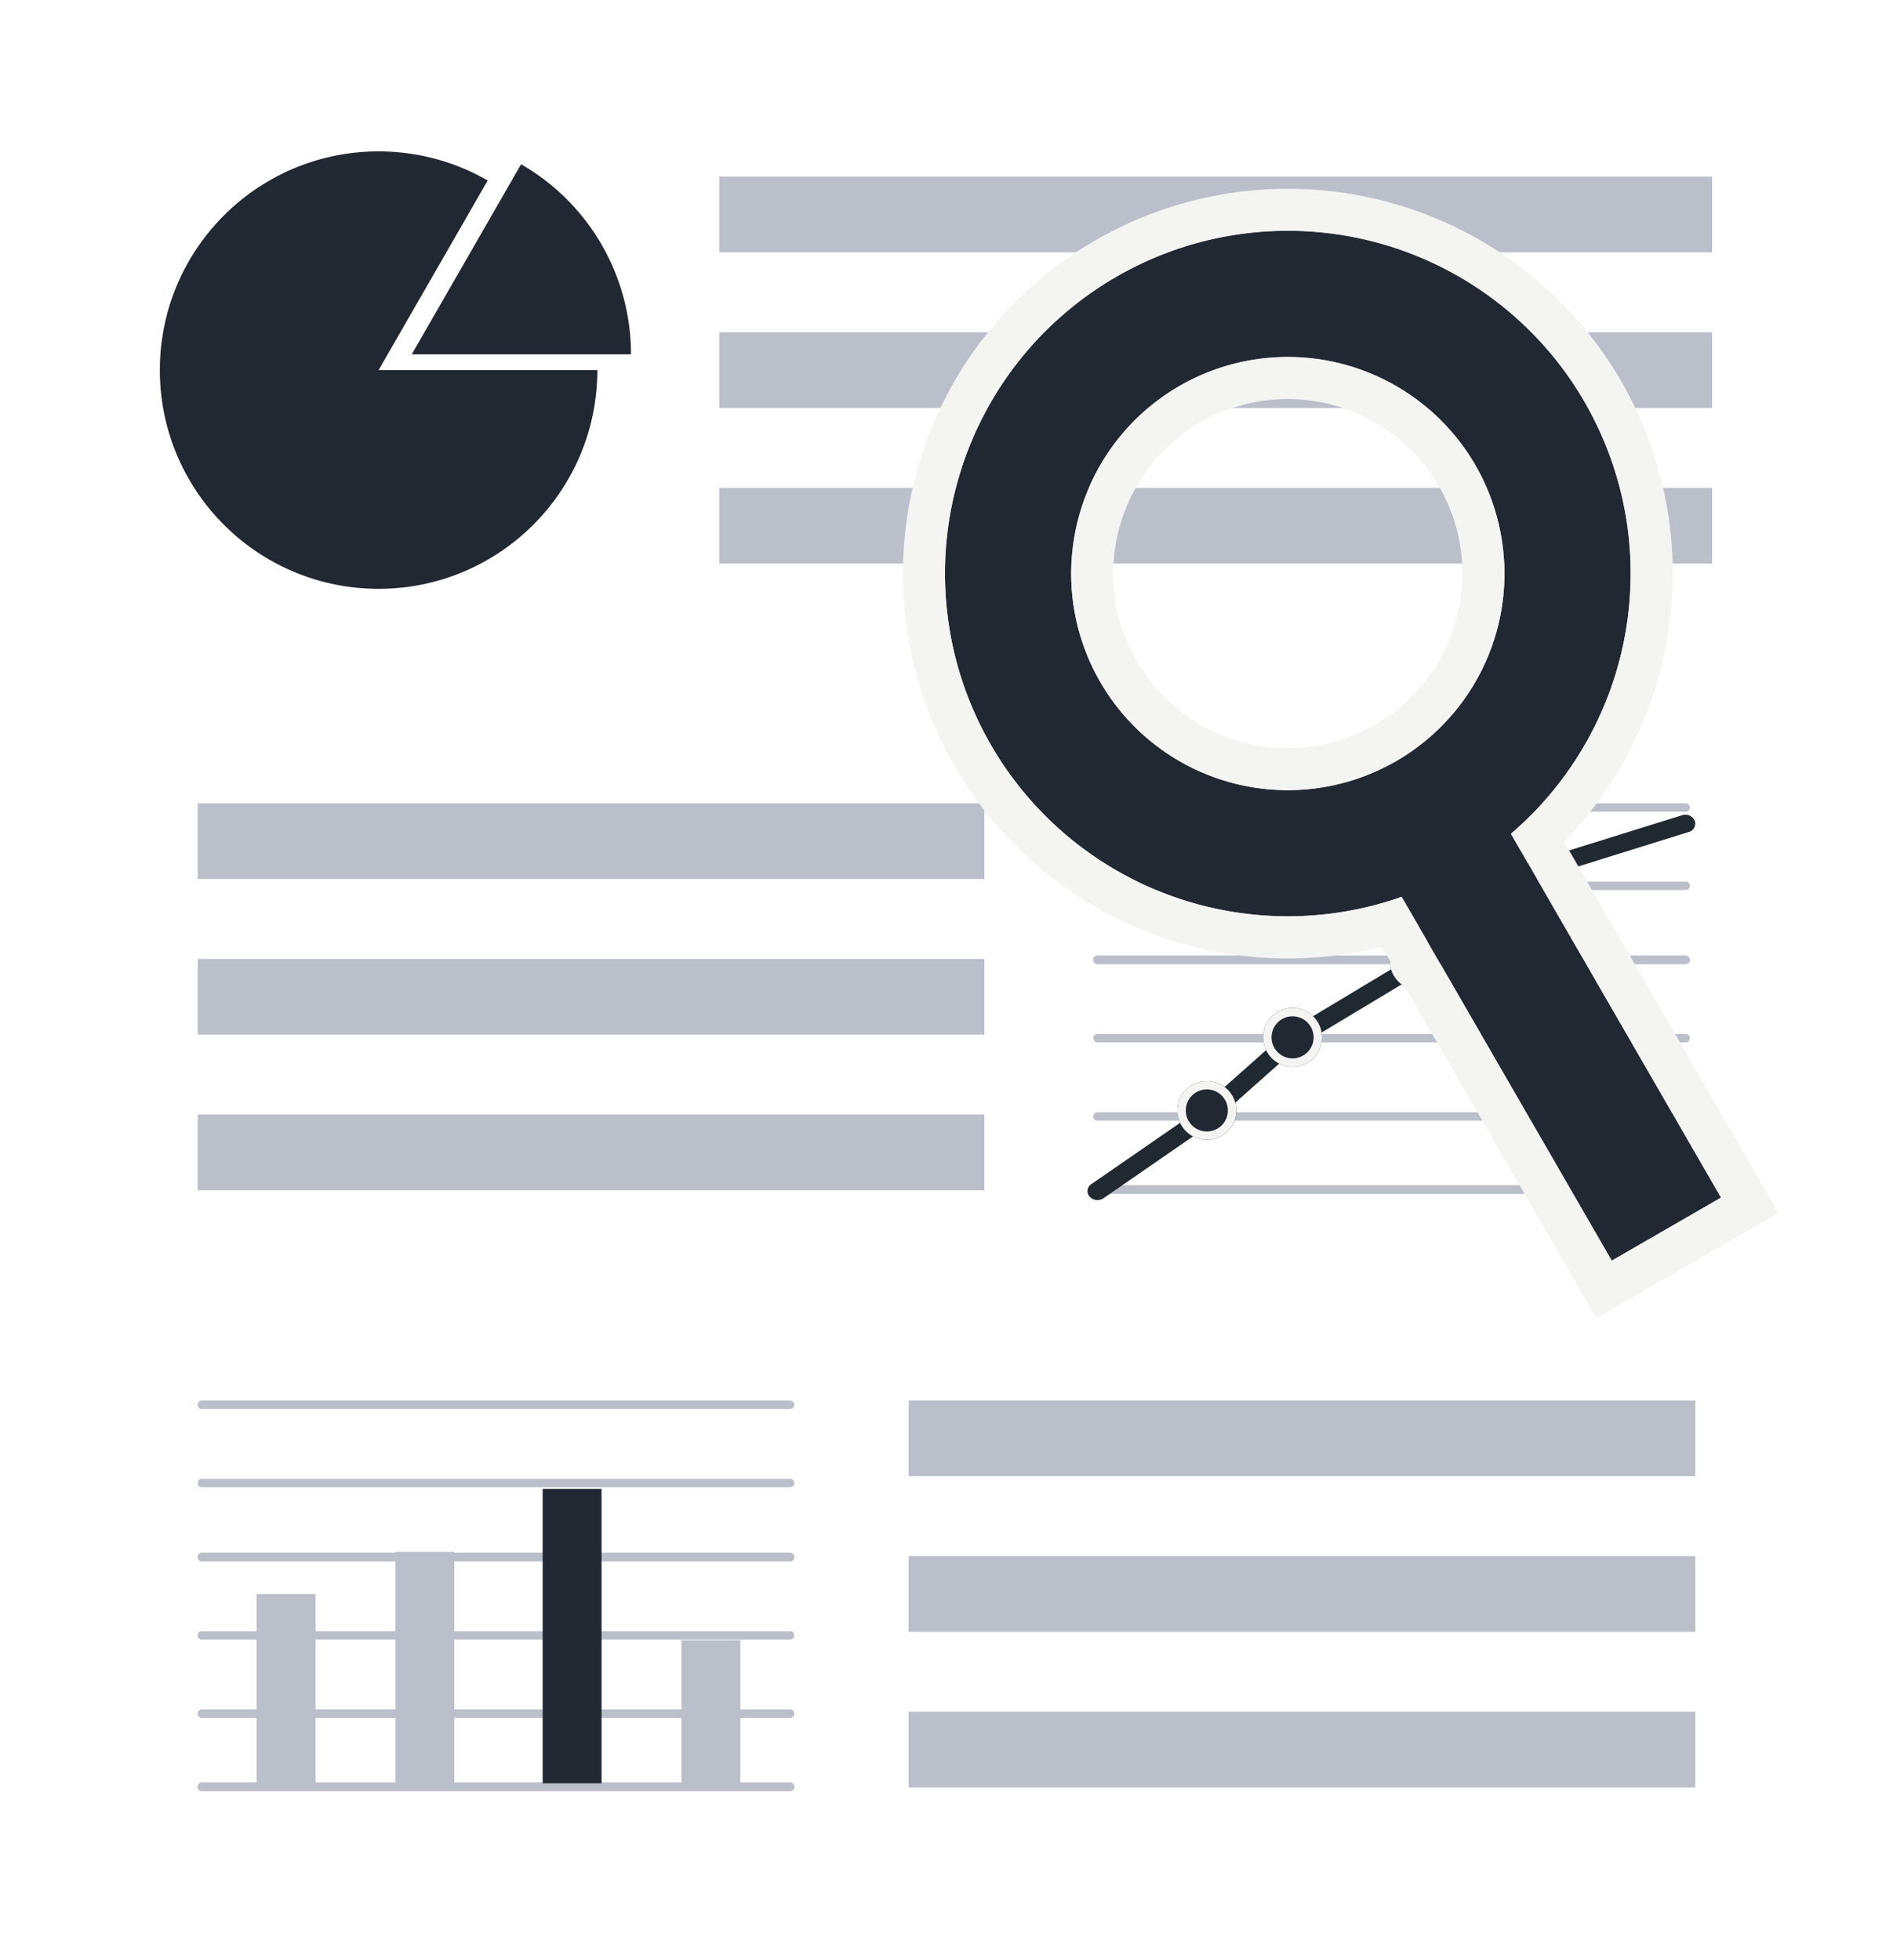 <?xml version="1.0" encoding="UTF-8"?> <svg xmlns="http://www.w3.org/2000/svg" xmlns:xlink="http://www.w3.org/1999/xlink" width="450" height="466" viewBox="0 0 450 466"><defs><clipPath id="a"><rect width="450" height="466" transform="translate(7548 2530)" fill="#fff"></rect></clipPath></defs><g transform="translate(-7548 -2530)"><rect width="450" height="466" transform="translate(7548 2530)" fill="#fff"></rect><g transform="translate(-2056 1563)"><path d="M52,104a52.384,52.384,0,0,1-10.48-1.056,51.715,51.715,0,0,1-18.594-7.824A52.152,52.152,0,0,1,4.086,72.241a51.738,51.738,0,0,1-3.03-9.761,52.507,52.507,0,0,1,0-20.96A51.715,51.715,0,0,1,8.881,22.926,52.152,52.152,0,0,1,31.759,4.086a51.737,51.737,0,0,1,9.761-3.03,52.429,52.429,0,0,1,24.124.752A51.735,51.735,0,0,1,77.931,6.917L52,52h52a52.382,52.382,0,0,1-1.056,10.48,51.715,51.715,0,0,1-7.824,18.594,52.152,52.152,0,0,1-22.879,18.84,51.739,51.739,0,0,1-9.761,3.03A52.385,52.385,0,0,1,52,104Z" transform="translate(9642 1003)" fill="#222831"></path><path d="M0,45.19,25.993,0A52.1,52.1,0,0,1,52.123,45.19Z" transform="translate(9701.877 1006.056)" fill="#222831"></path></g><g transform="translate(-1782.111 1132.804)"><path d="M139.867,1H-.055A.974.974,0,0,1-1,0,.974.974,0,0,1-.055-1H139.867a.974.974,0,0,1,.945,1A.974.974,0,0,1,139.867,1Z" transform="translate(9591.009 1680.027)" fill="#babfc9"></path><path d="M139.867,1H-.055A.974.974,0,0,1-1,0,.974.974,0,0,1-.055-1H139.867a.974.974,0,0,1,.945,1A.974.974,0,0,1,139.867,1Z" transform="translate(9591.009 1662.653)" fill="#babfc9"></path><path d="M139.867,1H-.055A.974.974,0,0,1-1,0,.974.974,0,0,1-.055-1H139.867a.974.974,0,0,1,.945,1A.974.974,0,0,1,139.867,1Z" transform="translate(9591.009 1680.027)" fill="#babfc9"></path><path d="M139.867,1H-.055A.974.974,0,0,1-1,0,.974.974,0,0,1-.055-1H139.867a.974.974,0,0,1,.945,1A.974.974,0,0,1,139.867,1Z" transform="translate(9591.009 1644.035)" fill="#babfc9"></path><path d="M139.867,1H-.055A.974.974,0,0,1-1,0,.974.974,0,0,1-.055-1H139.867a.974.974,0,0,1,.945,1A.974.974,0,0,1,139.867,1Z" transform="translate(9591.009 1625.418)" fill="#babfc9"></path><path d="M139.867,1H-.055A.974.974,0,0,1-1,0,.974.974,0,0,1-.055-1H139.867a.974.974,0,0,1,.945,1A.974.974,0,0,1,139.867,1Z" transform="translate(9591.009 1607.813)" fill="#babfc9"></path><path d="M139.867,1H-.055A.974.974,0,0,1-1,0,.974.974,0,0,1-.055-1H139.867a.974.974,0,0,1,.945,1A.974.974,0,0,1,139.867,1Z" transform="translate(9591.009 1625.418)" fill="#babfc9"></path><path d="M139.867,1H-.055A.974.974,0,0,1-1,0,.974.974,0,0,1-.055-1H139.867a.974.974,0,0,1,.945,1A.974.974,0,0,1,139.867,1Z" transform="translate(9591.009 1589.196)" fill="#babfc9"></path><path d="M9590.994,1682.527a2.475,2.475,0,0,1-1.873-.82,1.966,1.966,0,0,1,.423-2.964l25.6-17.691,20.49-18.215a2.361,2.361,0,0,1,.348-.256L9666,1624.543l19.437-19.356a2.406,2.406,0,0,1,.982-.584l43.551-13.574a2.446,2.446,0,0,1,3.013,1.3,2.065,2.065,0,0,1-1.454,2.691l-42.976,13.395-19.227,19.147a2.292,2.292,0,0,1-.44.342l-30.067,18.071-20.434,18.166a2.359,2.359,0,0,1-.221.174l-25.72,17.772A2.546,2.546,0,0,1,9590.994,1682.527Z" fill="#202830"></path><path d="M7,0A7,7,0,1,1,0,7,7,7,0,0,1,7,0Z" transform="translate(9610 1654.223)" fill="#222831"></path><path d="M7,2a5,5,0,1,0,5,5A5.006,5.006,0,0,0,7,2M7,0A7,7,0,1,1,0,7,7,7,0,0,1,7,0Z" transform="translate(9610 1654.223)" fill="#f4f4f2"></path><path d="M7,0A7,7,0,1,1,0,7,7,7,0,0,1,7,0Z" transform="translate(9660.491 1618.641)" fill="#222831"></path><path d="M7,2a5,5,0,1,0,5,5A5.006,5.006,0,0,0,7,2M7,0A7,7,0,1,1,0,7,7,7,0,0,1,7,0Z" transform="translate(9660.491 1618.641)" fill="#f4f4f2"></path><path d="M7,0A7,7,0,1,1,0,7,7,7,0,0,1,7,0Z" transform="translate(9630.38 1636.841)" fill="#222831"></path><path d="M7,2a5,5,0,1,0,5,5A5.006,5.006,0,0,0,7,2M7,0A7,7,0,1,1,0,7,7,7,0,0,1,7,0Z" transform="translate(9630.38 1636.841)" fill="#f4f4f2"></path><path d="M7,0A7,7,0,1,1,0,7,7,7,0,0,1,7,0Z" transform="translate(9681.191 1602)" fill="#222831"></path><path d="M7,2a5,5,0,1,0,5,5A5.006,5.006,0,0,0,7,2M7,0A7,7,0,1,1,0,7,7,7,0,0,1,7,0Z" transform="translate(9681.191 1602)" fill="#f4f4f2"></path></g><rect width="236" height="18" transform="translate(7719 2572)" fill="#bbbfca"></rect><rect width="236" height="18" transform="translate(7719 2609)" fill="#bbbfca"></rect><rect width="236" height="18" transform="translate(7719 2646)" fill="#bbbfca"></rect><rect width="187" height="18" transform="translate(7595 2721)" fill="#bbbfca"></rect><rect width="187" height="18" transform="translate(7595 2758)" fill="#bbbfca"></rect><rect width="187" height="18" transform="translate(7595 2795)" fill="#bbbfca"></rect><path d="M139.867,1H-.055A.974.974,0,0,1-1,0,.974.974,0,0,1-.055-1H139.867a.974.974,0,0,1,.945,1A.974.974,0,0,1,139.867,1Z" transform="translate(7596 2954.83)" fill="#babfc9"></path><path d="M139.867,1H-.055A.974.974,0,0,1-1,0,.974.974,0,0,1-.055-1H139.867a.974.974,0,0,1,.945,1A.974.974,0,0,1,139.867,1Z" transform="translate(7596 2937.456)" fill="#babfc9"></path><path d="M139.867,1H-.055A.974.974,0,0,1-1,0,.974.974,0,0,1-.055-1H139.867a.974.974,0,0,1,.945,1A.974.974,0,0,1,139.867,1Z" transform="translate(7596 2954.83)" fill="#babfc9"></path><path d="M139.867,1H-.055A.974.974,0,0,1-1,0,.974.974,0,0,1-.055-1H139.867a.974.974,0,0,1,.945,1A.974.974,0,0,1,139.867,1Z" transform="translate(7596 2918.839)" fill="#babfc9"></path><path d="M139.867,1H-.055A.974.974,0,0,1-1,0,.974.974,0,0,1-.055-1H139.867a.974.974,0,0,1,.945,1A.974.974,0,0,1,139.867,1Z" transform="translate(7596 2900.222)" fill="#babfc9"></path><path d="M139.867,1H-.055A.974.974,0,0,1-1,0,.974.974,0,0,1-.055-1H139.867a.974.974,0,0,1,.945,1A.974.974,0,0,1,139.867,1Z" transform="translate(7596 2882.617)" fill="#babfc9"></path><path d="M139.867,1H-.055A.974.974,0,0,1-1,0,.974.974,0,0,1-.055-1H139.867a.974.974,0,0,1,.945,1A.974.974,0,0,1,139.867,1Z" transform="translate(7596 2900.222)" fill="#babfc9"></path><path d="M139.867,1H-.055A.974.974,0,0,1-1,0,.974.974,0,0,1-.055-1H139.867a.974.974,0,0,1,.945,1A.974.974,0,0,1,139.867,1Z" transform="translate(7596 2864)" fill="#babfc9"></path><rect width="14" height="46" transform="translate(7609 2909)" fill="#bbbfca"></rect><rect width="14" height="70" transform="translate(7677 2884)" fill="#222831"></rect><rect width="14" height="55" transform="translate(7642 2899)" fill="#bbbfca"></rect><rect width="14" height="34" transform="translate(7710 2920)" fill="#bbbfca"></rect><rect width="187" height="18" transform="translate(7764 2863)" fill="#bbbfca"></rect><rect width="187" height="18" transform="translate(7764 2900)" fill="#bbbfca"></rect><rect width="187" height="18" transform="translate(7764 2937)" fill="#bbbfca"></rect><path d="M81.5,30A51.5,51.5,0,1,0,133,81.5,51.558,51.558,0,0,0,81.5,30m0-30A81.5,81.5,0,1,1,0,81.5,81.5,81.5,0,0,1,81.5,0Z" transform="translate(7742.801 2636.534) rotate(-30)" fill="#222831"></path><path d="M15,115H-15V0H15Z" transform="translate(7886.632 2722.657) rotate(-30)" fill="#222831"></path><g clip-path="url(#a)"><path d="M96.5,261.5V161.622a81.5,81.5,0,1,0-30,0V261.5h30M81.5,30A51.5,51.5,0,1,1,30,81.5,51.559,51.559,0,0,1,81.5,30m25,241.5h-50V169.544a91.5,91.5,0,1,1,50,0ZM81.5,40A41.5,41.5,0,1,0,123,81.5,41.548,41.548,0,0,0,81.5,40Z" transform="translate(7742.801 2636.534) rotate(-30)" fill="#f4f4f2"></path></g></g></svg> 